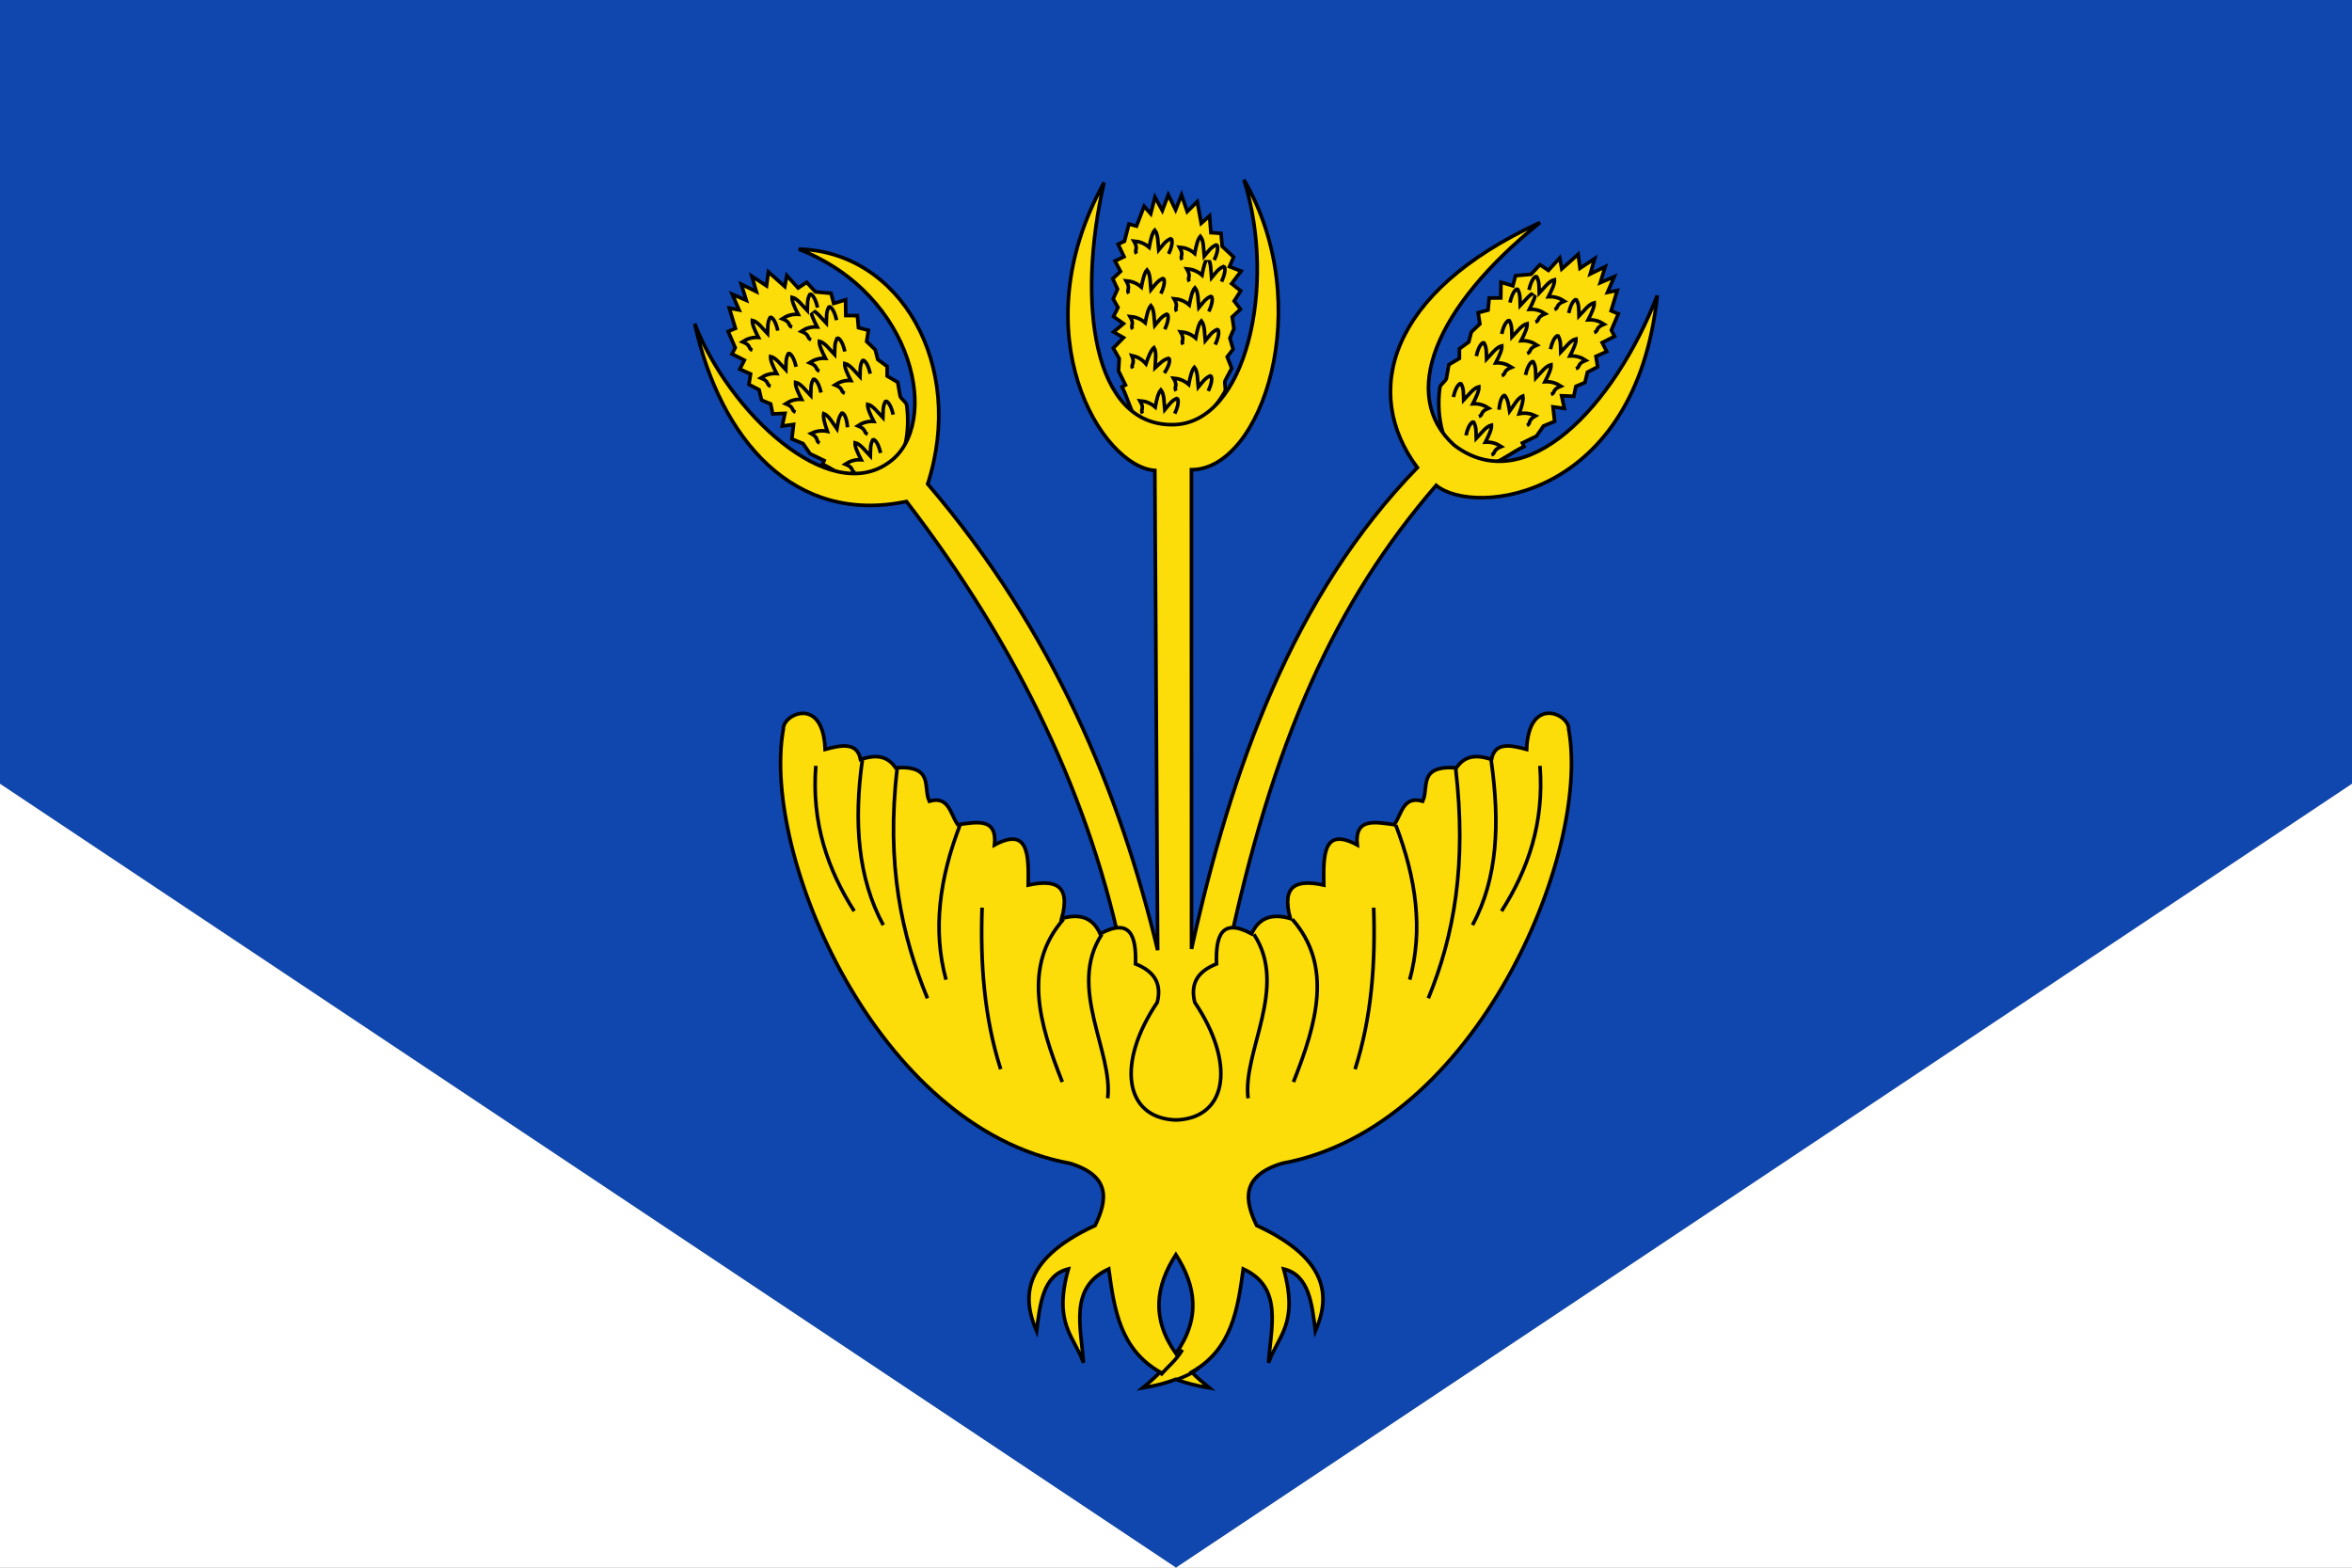 <?xml version="1.0" encoding="UTF-8" standalone="no"?>
<!-- Created with Inkscape (http://www.inkscape.org/) -->
<svg
   xmlns:dc="http://purl.org/dc/elements/1.1/"
   xmlns:cc="http://creativecommons.org/ns#"
   xmlns:rdf="http://www.w3.org/1999/02/22-rdf-syntax-ns#"
   xmlns:svg="http://www.w3.org/2000/svg"
   xmlns="http://www.w3.org/2000/svg"
   xmlns:sodipodi="http://sodipodi.sourceforge.net/DTD/sodipodi-0.dtd"
   xmlns:inkscape="http://www.inkscape.org/namespaces/inkscape"
   width="750"
   height="500"
   id="svg2416"
   sodipodi:version="0.32"
   inkscape:version="0.46"
   version="1.0"
   sodipodi:docname="Bandera de Vall de Cardós.svg"
   inkscape:output_extension="org.inkscape.output.svg.inkscape">
  <rect width="100%" height="100%" fill="#808080" stroke="none"/>
  <defs
     id="defs2418">
    <inkscape:perspective
       sodipodi:type="inkscape:persp3d"
       inkscape:vp_x="0 : 526.18109 : 1"
       inkscape:vp_y="0 : 1000 : 0"
       inkscape:vp_z="744.09448 : 526.18109 : 1"
       inkscape:persp3d-origin="372.04724 : 350.78739 : 1"
       id="perspective2424" />
  </defs>
  <sodipodi:namedview
     id="base"
     pagecolor="#ffffff"
     bordercolor="#666666"
     borderopacity="1.0"
     gridtolerance="10000"
     guidetolerance="10"
     objecttolerance="10"
     inkscape:pageopacity="0.0"
     inkscape:pageshadow="2"
     inkscape:zoom="0.35"
     inkscape:cx="-60.699822"
     inkscape:cy="338.76726"
     inkscape:document-units="px"
     inkscape:current-layer="layer1"
     showgrid="false"
     inkscape:window-width="1016"
     inkscape:window-height="692"
     inkscape:window-x="0"
     inkscape:window-y="0"
     inkscape:showpageshadow="false"
     showborder="false" />
  <g
     inkscape:label="Layer 1"
     inkscape:groupmode="layer"
     id="layer1">
    <path
       style="fill:#0f47af;fill-opacity:1;stroke:none;stroke-width:1;stroke-miterlimit:4;stroke-opacity:1"
       d="M 0 0 L 0 250 L 375 500 L 750 250 L 750 0 L 0 0 z "
       id="rect3708" />
    <path
       style="fill:#ffffff;fill-opacity:1;stroke:none;stroke-width:1;stroke-miterlimit:4;stroke-opacity:1"
       d="M 0,250 L 0,500 L 375,500 L 0,250 z M 375,500 L 750,500 L 750,250 L 375,500 z"
       id="path3711" />
    <g
       transform="matrix(2.438,0,0,2.438,-1232.066,94.258)"
       id="g4706"
       style="fill:#fcdd09">
      <g
         transform="matrix(0.794,-0.607,0.607,0.794,88.546,409.686)"
         id="g4497-0"
         style="fill:#fcdd09;stroke:#000000;stroke-width:0.471;stroke-miterlimit:4;stroke-dasharray:none;stroke-opacity:1">
        <path
           d="M 658.137,16.841 C 653.886,16.789 653.836,13.295 652.388,10.549 L 652.841,10.302 L 651.919,8.472 L 651.998,6.863 L 651.202,5.492 L 652.53,4.116 L 651.226,3.378 L 652.516,2.276 L 651.207,1.358 L 651.781,0.166 L 651.142,-0.955 L 651.705,-2.23 L 651.069,-3.592 L 652.077,-4.552 L 651.342,-5.908 L 652.523,-6.476 L 651.737,-8.109 L 652.564,-8.502 L 653.129,-10.755 L 654.123,-10.496 L 655.1,-13.099 L 655.968,-12.123 L 656.51,-14.293 L 657.486,-12.557 L 658.246,-14.618 L 659.222,-12.665 L 659.981,-14.618 L 660.741,-12.448 L 662.042,-13.75 L 662.585,-10.93 L 663.669,-11.906 L 663.855,-9.713 L 665.188,-9.628 L 665.35,-7.93 L 666.856,-6.545 L 666.326,-5.283 L 667.845,-4.71 L 666.619,-3.06 L 667.818,-2.132 L 666.974,-0.789 L 667.8,0.272 L 666.728,1.296 L 666.966,2.835 L 666.447,4.056 L 666.875,5.515 L 666.111,6.516 L 666.715,8.006 C 666.503,8.404 666.223,8.962 665.881,9.608 C 665.701,9.946 666.043,10.72 665.83,11.096 C 664.246,13.886 661.219,16.993 658.137,16.841 L 658.137,16.841 L 658.137,16.841 z"
           id="path4379-2"
           style="fill:#fcdd09;stroke:#000000;stroke-width:0.471;stroke-linecap:butt;stroke-linejoin:miter;stroke-miterlimit:4;stroke-dasharray:none;stroke-opacity:1" />
        <path
           d="M 659.311,13.997 C 660.056,12.36 659.618,11.991 659.608,11.991 C 658.869,12.287 658.542,12.856 657.999,13.508 C 657.888,12.581 657.948,11.474 657.474,10.9 C 657.137,11.275 656.929,12.157 656.752,13.159 C 656.096,12.6 655.428,12.401 654.752,12.352 C 655.418,13.469 654.752,13.462 655.106,14.01"
           id="path19857-4-1"
           style="fill:#fcdd09;stroke:#000000;stroke-width:0.471;stroke-miterlimit:4;stroke-dasharray:none;stroke-opacity:1" />
        <path
           d="M 663.671,11.006 C 664.416,9.37 663.978,9.001 663.968,9.001 C 663.229,9.296 662.902,9.865 662.359,10.517 C 662.248,9.59 662.308,8.483 661.834,7.909 C 661.497,8.284 661.289,9.167 661.112,10.169 C 660.456,9.61 659.788,9.411 659.112,9.361 C 659.778,10.478 659.112,10.471 659.466,11.019"
           id="path19857-4-0-0"
           style="fill:#fcdd09;stroke:#000000;stroke-width:0.471;stroke-miterlimit:4;stroke-dasharray:none;stroke-opacity:1" />
        <path
           d="M 657.916,8.701 C 658.883,7.185 658.501,6.759 658.491,6.757 C 657.718,6.946 657.314,7.464 656.686,8.033 C 656.706,7.1 656.92,6.012 656.531,5.377 C 656.144,5.702 655.816,6.546 655.5,7.513 C 654.929,6.868 654.295,6.577 653.633,6.434 C 654.135,7.632 653.477,7.532 653.751,8.125"
           id="path19857-4-9-5"
           style="fill:#fcdd09;stroke:#000000;stroke-width:0.471;stroke-miterlimit:4;stroke-dasharray:none;stroke-opacity:1" />
        <path
           d="M 664.539,4.931 C 665.284,3.295 664.845,2.926 664.836,2.926 C 664.096,3.221 663.769,3.791 663.227,4.442 C 663.116,3.516 663.176,2.409 662.701,1.834 C 662.364,2.21 662.157,3.092 661.98,4.094 C 661.324,3.535 660.656,3.336 659.98,3.287 C 660.645,4.403 659.98,4.396 660.334,4.944"
           id="path19857-4-6-1"
           style="fill:#fcdd09;stroke:#000000;stroke-width:0.471;stroke-miterlimit:4;stroke-dasharray:none;stroke-opacity:1" />
        <path
           d="M 657.922,2.979 C 658.667,1.342 658.228,0.974 658.218,0.973 C 657.479,1.269 657.152,1.838 656.61,2.49 C 656.499,1.563 656.558,0.456 656.084,-0.118 C 655.747,0.257 655.54,1.139 655.363,2.141 C 654.707,1.582 654.039,1.383 653.363,1.334 C 654.028,2.451 653.362,2.444 653.717,2.992"
           id="path19857-4-2-1"
           style="fill:#fcdd09;stroke:#000000;stroke-width:0.471;stroke-miterlimit:4;stroke-dasharray:none;stroke-opacity:1" />
        <path
           d="M 663.664,0.607 C 664.41,-1.03 663.971,-1.398 663.961,-1.399 C 663.222,-1.103 662.895,-0.534 662.353,0.118 C 662.241,-0.809 662.301,-1.916 661.827,-2.49 C 661.49,-2.115 661.283,-1.233 661.105,-0.231 C 660.45,-0.79 659.781,-0.989 659.105,-1.038 C 659.771,0.079 659.105,0.072 659.46,0.62"
           id="path19857-4-4-0"
           style="fill:#fcdd09;stroke:#000000;stroke-width:0.471;stroke-miterlimit:4;stroke-dasharray:none;stroke-opacity:1" />
        <path
           d="M 665.298,-3.313 C 666.043,-4.95 665.605,-5.318 665.595,-5.318 C 664.856,-5.023 664.529,-4.454 663.986,-3.802 C 663.875,-4.729 663.935,-5.836 663.461,-6.41 C 663.124,-6.035 662.916,-5.152 662.739,-4.15 C 662.084,-4.709 661.415,-4.909 660.739,-4.958 C 661.405,-3.841 660.739,-3.848 661.093,-3.3"
           id="path19857-4-7-8"
           style="fill:#fcdd09;stroke:#000000;stroke-width:0.471;stroke-miterlimit:4;stroke-dasharray:none;stroke-opacity:1" />
        <path
           d="M 657.379,-1.686 C 658.125,-3.322 657.686,-3.691 657.676,-3.691 C 656.937,-3.396 656.61,-2.827 656.068,-2.175 C 655.956,-3.102 656.016,-4.209 655.542,-4.783 C 655.205,-4.407 654.998,-3.525 654.82,-2.523 C 654.165,-3.082 653.496,-3.281 652.82,-3.331 C 653.486,-2.214 652.82,-2.221 653.175,-1.673"
           id="path19857-4-8-5"
           style="fill:#fcdd09;stroke:#000000;stroke-width:0.471;stroke-miterlimit:4;stroke-dasharray:none;stroke-opacity:1" />
        <path
           d="M 658.355,-6.893 C 659.101,-8.529 658.662,-8.898 658.652,-8.898 C 657.913,-8.603 657.586,-8.034 657.044,-7.382 C 656.933,-8.309 656.992,-9.416 656.518,-9.99 C 656.181,-9.614 655.974,-8.732 655.797,-7.73 C 655.141,-8.289 654.472,-8.488 653.797,-8.538 C 654.462,-7.421 653.796,-7.428 654.151,-6.88"
           id="path19857-4-28-0"
           style="fill:#fcdd09;stroke:#000000;stroke-width:0.471;stroke-miterlimit:4;stroke-dasharray:none;stroke-opacity:1" />
        <path
           d="M 664.322,-6.133 C 665.067,-7.77 664.629,-8.139 664.619,-8.139 C 663.879,-7.844 663.552,-7.274 663.01,-6.622 C 662.899,-7.549 662.959,-8.656 662.484,-9.23 C 662.147,-8.855 661.94,-7.973 661.763,-6.971 C 661.107,-7.53 660.439,-7.729 659.763,-7.778 C 660.429,-6.661 659.763,-6.668 660.117,-6.12"
           id="path19857-4-68-6"
           style="fill:#fcdd09;stroke:#000000;stroke-width:0.471;stroke-miterlimit:4;stroke-dasharray:none;stroke-opacity:1" />
      </g>
      <g
         transform="matrix(1,7.59759e-3,-7.59759e-3,1,-0.194,-3.558)"
         id="g4497-0-1"
         style="fill:#fcdd09;stroke:#000000;stroke-width:0.471;stroke-miterlimit:4;stroke-dasharray:none;stroke-opacity:1">
        <path
           d="M 658.137,16.841 C 653.886,16.789 653.836,13.295 652.388,10.549 L 652.841,10.302 L 651.919,8.472 L 651.998,6.863 L 651.202,5.492 L 652.53,4.116 L 651.226,3.378 L 652.516,2.276 L 651.207,1.358 L 651.781,0.166 L 651.142,-0.955 L 651.705,-2.23 L 651.069,-3.592 L 652.077,-4.552 L 651.342,-5.908 L 652.523,-6.476 L 651.737,-8.109 L 652.564,-8.502 L 653.129,-10.755 L 654.123,-10.496 L 655.1,-13.099 L 655.968,-12.123 L 656.51,-14.293 L 657.486,-12.557 L 658.246,-14.618 L 659.222,-12.665 L 659.981,-14.618 L 660.741,-12.448 L 662.042,-13.75 L 662.585,-10.93 L 663.669,-11.906 L 663.855,-9.713 L 665.188,-9.628 L 665.35,-7.93 L 666.856,-6.545 L 666.326,-5.283 L 667.845,-4.71 L 666.619,-3.06 L 667.818,-2.132 L 666.974,-0.789 L 667.8,0.272 L 666.728,1.296 L 666.966,2.835 L 666.447,4.056 L 666.875,5.515 L 666.111,6.516 L 666.715,8.006 C 666.503,8.404 666.223,8.962 665.881,9.608 C 665.701,9.946 666.043,10.72 665.83,11.096 C 664.246,13.886 661.219,16.993 658.137,16.841 L 658.137,16.841 L 658.137,16.841 z"
           id="path4379-2-3"
           style="fill:#fcdd09;stroke:#000000;stroke-width:0.471;stroke-linecap:butt;stroke-linejoin:miter;stroke-miterlimit:4;stroke-dasharray:none;stroke-opacity:1" />
        <path
           d="M 659.311,13.997 C 660.056,12.36 659.618,11.991 659.608,11.991 C 658.869,12.287 658.542,12.856 657.999,13.508 C 657.888,12.581 657.948,11.474 657.474,10.9 C 657.137,11.275 656.929,12.157 656.752,13.159 C 656.096,12.6 655.428,12.401 654.752,12.352 C 655.418,13.469 654.752,13.462 655.106,14.01"
           id="path19857-4-1-1"
           style="fill:#fcdd09;stroke:#000000;stroke-width:0.471;stroke-miterlimit:4;stroke-dasharray:none;stroke-opacity:1" />
        <path
           d="M 663.671,11.006 C 664.416,9.37 663.978,9.001 663.968,9.001 C 663.229,9.296 662.902,9.865 662.359,10.517 C 662.248,9.59 662.308,8.483 661.834,7.909 C 661.497,8.284 661.289,9.167 661.112,10.169 C 660.456,9.61 659.788,9.411 659.112,9.361 C 659.778,10.478 659.112,10.471 659.466,11.019"
           id="path19857-4-0-0-1"
           style="fill:#fcdd09;stroke:#000000;stroke-width:0.471;stroke-miterlimit:4;stroke-dasharray:none;stroke-opacity:1" />
        <path
           d="M 657.916,8.701 C 658.883,7.185 658.501,6.759 658.491,6.757 C 657.718,6.946 657.314,7.464 656.686,8.033 C 656.706,7.1 656.92,6.012 656.531,5.377 C 656.144,5.702 655.816,6.546 655.5,7.513 C 654.929,6.868 654.295,6.577 653.633,6.434 C 654.135,7.632 653.477,7.532 653.751,8.125"
           id="path19857-4-9-5-0"
           style="fill:#fcdd09;stroke:#000000;stroke-width:0.471;stroke-miterlimit:4;stroke-dasharray:none;stroke-opacity:1" />
        <path
           d="M 664.539,4.931 C 665.284,3.295 664.845,2.926 664.836,2.926 C 664.096,3.221 663.769,3.791 663.227,4.442 C 663.116,3.516 663.176,2.409 662.701,1.834 C 662.364,2.21 662.157,3.092 661.98,4.094 C 661.324,3.535 660.656,3.336 659.98,3.287 C 660.645,4.403 659.98,4.396 660.334,4.944"
           id="path19857-4-6-1-3"
           style="fill:#fcdd09;stroke:#000000;stroke-width:0.471;stroke-miterlimit:4;stroke-dasharray:none;stroke-opacity:1" />
        <path
           d="M 657.922,2.979 C 658.667,1.342 658.228,0.974 658.218,0.973 C 657.479,1.269 657.152,1.838 656.61,2.49 C 656.499,1.563 656.558,0.456 656.084,-0.118 C 655.747,0.257 655.54,1.139 655.363,2.141 C 654.707,1.582 654.039,1.383 653.363,1.334 C 654.028,2.451 653.362,2.444 653.717,2.992"
           id="path19857-4-2-1-4"
           style="fill:#fcdd09;stroke:#000000;stroke-width:0.471;stroke-miterlimit:4;stroke-dasharray:none;stroke-opacity:1" />
        <path
           d="M 663.664,0.607 C 664.41,-1.03 663.971,-1.398 663.961,-1.399 C 663.222,-1.103 662.895,-0.534 662.353,0.118 C 662.241,-0.809 662.301,-1.916 661.827,-2.49 C 661.49,-2.115 661.283,-1.233 661.105,-0.231 C 660.45,-0.79 659.781,-0.989 659.105,-1.038 C 659.771,0.079 659.105,0.072 659.46,0.62"
           id="path19857-4-4-0-0"
           style="fill:#fcdd09;stroke:#000000;stroke-width:0.471;stroke-miterlimit:4;stroke-dasharray:none;stroke-opacity:1" />
        <path
           d="M 665.298,-3.313 C 666.043,-4.95 665.605,-5.318 665.595,-5.318 C 664.856,-5.023 664.529,-4.454 663.986,-3.802 C 663.875,-4.729 663.935,-5.836 663.461,-6.41 C 663.124,-6.035 662.916,-5.152 662.739,-4.15 C 662.084,-4.709 661.415,-4.909 660.739,-4.958 C 661.405,-3.841 660.739,-3.848 661.093,-3.3"
           id="path19857-4-7-8-3"
           style="fill:#fcdd09;stroke:#000000;stroke-width:0.471;stroke-miterlimit:4;stroke-dasharray:none;stroke-opacity:1" />
        <path
           d="M 657.379,-1.686 C 658.125,-3.322 657.686,-3.691 657.676,-3.691 C 656.937,-3.396 656.61,-2.827 656.068,-2.175 C 655.956,-3.102 656.016,-4.209 655.542,-4.783 C 655.205,-4.407 654.998,-3.525 654.82,-2.523 C 654.165,-3.082 653.496,-3.281 652.82,-3.331 C 653.486,-2.214 652.82,-2.221 653.175,-1.673"
           id="path19857-4-8-5-9"
           style="fill:#fcdd09;stroke:#000000;stroke-width:0.471;stroke-miterlimit:4;stroke-dasharray:none;stroke-opacity:1" />
        <path
           d="M 658.355,-6.893 C 659.101,-8.529 658.662,-8.898 658.652,-8.898 C 657.913,-8.603 657.586,-8.034 657.044,-7.382 C 656.933,-8.309 656.992,-9.416 656.518,-9.99 C 656.181,-9.614 655.974,-8.732 655.797,-7.73 C 655.141,-8.289 654.472,-8.488 653.797,-8.538 C 654.462,-7.421 653.796,-7.428 654.151,-6.88"
           id="path19857-4-28-0-1"
           style="fill:#fcdd09;stroke:#000000;stroke-width:0.471;stroke-miterlimit:4;stroke-dasharray:none;stroke-opacity:1" />
        <path
           d="M 664.322,-6.133 C 665.067,-7.77 664.629,-8.139 664.619,-8.139 C 663.879,-7.844 663.552,-7.274 663.01,-6.622 C 662.899,-7.549 662.959,-8.656 662.484,-9.23 C 662.147,-8.855 661.94,-7.973 661.763,-6.971 C 661.107,-7.53 660.439,-7.729 659.763,-7.778 C 660.429,-6.661 659.763,-6.668 660.117,-6.12"
           id="path19857-4-68-6-9"
           style="fill:#fcdd09;stroke:#000000;stroke-width:0.471;stroke-miterlimit:4;stroke-dasharray:none;stroke-opacity:1" />
      </g>
      <g
         transform="matrix(-0.794,-0.607,-0.607,0.794,1229.09,407.383)"
         id="g4497-0-9"
         style="fill:#fcdd09;stroke:#000000;stroke-width:0.471;stroke-miterlimit:4;stroke-dasharray:none;stroke-opacity:1">
        <path
           d="M 658.137,16.841 C 653.886,16.789 653.836,13.295 652.388,10.549 L 652.841,10.302 L 651.919,8.472 L 651.998,6.863 L 651.202,5.492 L 652.53,4.116 L 651.226,3.378 L 652.516,2.276 L 651.207,1.358 L 651.781,0.166 L 651.142,-0.955 L 651.705,-2.23 L 651.069,-3.592 L 652.077,-4.552 L 651.342,-5.908 L 652.523,-6.476 L 651.737,-8.109 L 652.564,-8.502 L 653.129,-10.755 L 654.123,-10.496 L 655.1,-13.099 L 655.968,-12.123 L 656.51,-14.293 L 657.486,-12.557 L 658.246,-14.618 L 659.222,-12.665 L 659.981,-14.618 L 660.741,-12.448 L 662.042,-13.75 L 662.585,-10.93 L 663.669,-11.906 L 663.855,-9.713 L 665.188,-9.628 L 665.35,-7.93 L 666.856,-6.545 L 666.326,-5.283 L 667.845,-4.71 L 666.619,-3.06 L 667.818,-2.132 L 666.974,-0.789 L 667.8,0.272 L 666.728,1.296 L 666.966,2.835 L 666.447,4.056 L 666.875,5.515 L 666.111,6.516 L 666.715,8.006 C 666.503,8.404 666.223,8.962 665.881,9.608 C 665.701,9.946 666.043,10.72 665.83,11.096 C 664.246,13.886 661.219,16.993 658.137,16.841 L 658.137,16.841 L 658.137,16.841 z"
           id="path4379-2-33"
           style="fill:#fcdd09;stroke:#000000;stroke-width:0.471;stroke-linecap:butt;stroke-linejoin:miter;stroke-miterlimit:4;stroke-dasharray:none;stroke-opacity:1" />
        <path
           d="M 659.311,13.997 C 660.056,12.36 659.618,11.991 659.608,11.991 C 658.869,12.287 658.542,12.856 657.999,13.508 C 657.888,12.581 657.948,11.474 657.474,10.9 C 657.137,11.275 656.929,12.157 656.752,13.159 C 656.096,12.6 655.428,12.401 654.752,12.352 C 655.418,13.469 654.752,13.462 655.106,14.01"
           id="path19857-4-1-8"
           style="fill:#fcdd09;stroke:#000000;stroke-width:0.471;stroke-miterlimit:4;stroke-dasharray:none;stroke-opacity:1" />
        <path
           d="M 663.671,11.006 C 664.416,9.37 663.978,9.001 663.968,9.001 C 663.229,9.296 662.902,9.865 662.359,10.517 C 662.248,9.59 662.308,8.483 661.834,7.909 C 661.497,8.284 661.289,9.167 661.112,10.169 C 660.456,9.61 659.788,9.411 659.112,9.361 C 659.778,10.478 659.112,10.471 659.466,11.019"
           id="path19857-4-0-0-0"
           style="fill:#fcdd09;stroke:#000000;stroke-width:0.471;stroke-miterlimit:4;stroke-dasharray:none;stroke-opacity:1" />
        <path
           d="M 657.916,8.701 C 658.883,7.185 658.501,6.759 658.491,6.757 C 657.718,6.946 657.314,7.464 656.686,8.033 C 656.706,7.1 656.92,6.012 656.531,5.377 C 656.144,5.702 655.816,6.546 655.5,7.513 C 654.929,6.868 654.295,6.577 653.633,6.434 C 654.135,7.632 653.477,7.532 653.751,8.125"
           id="path19857-4-9-5-5"
           style="fill:#fcdd09;stroke:#000000;stroke-width:0.471;stroke-miterlimit:4;stroke-dasharray:none;stroke-opacity:1" />
        <path
           d="M 664.539,4.931 C 665.284,3.295 664.845,2.926 664.836,2.926 C 664.096,3.221 663.769,3.791 663.227,4.442 C 663.116,3.516 663.176,2.409 662.701,1.834 C 662.364,2.21 662.157,3.092 661.98,4.094 C 661.324,3.535 660.656,3.336 659.98,3.287 C 660.645,4.403 659.98,4.396 660.334,4.944"
           id="path19857-4-6-1-6"
           style="fill:#fcdd09;stroke:#000000;stroke-width:0.471;stroke-miterlimit:4;stroke-dasharray:none;stroke-opacity:1" />
        <path
           d="M 657.922,2.979 C 658.667,1.342 658.228,0.974 658.218,0.973 C 657.479,1.269 657.152,1.838 656.61,2.49 C 656.499,1.563 656.558,0.456 656.084,-0.118 C 655.747,0.257 655.54,1.139 655.363,2.141 C 654.707,1.582 654.039,1.383 653.363,1.334 C 654.028,2.451 653.362,2.444 653.717,2.992"
           id="path19857-4-2-1-6"
           style="fill:#fcdd09;stroke:#000000;stroke-width:0.471;stroke-miterlimit:4;stroke-dasharray:none;stroke-opacity:1" />
        <path
           d="M 663.664,0.607 C 664.41,-1.03 663.971,-1.398 663.961,-1.399 C 663.222,-1.103 662.895,-0.534 662.353,0.118 C 662.241,-0.809 662.301,-1.916 661.827,-2.49 C 661.49,-2.115 661.283,-1.233 661.105,-0.231 C 660.45,-0.79 659.781,-0.989 659.105,-1.038 C 659.771,0.079 659.105,0.072 659.46,0.62"
           id="path19857-4-4-0-4"
           style="fill:#fcdd09;stroke:#000000;stroke-width:0.471;stroke-miterlimit:4;stroke-dasharray:none;stroke-opacity:1" />
        <path
           d="M 665.298,-3.313 C 666.043,-4.95 665.605,-5.318 665.595,-5.318 C 664.856,-5.023 664.529,-4.454 663.986,-3.802 C 663.875,-4.729 663.935,-5.836 663.461,-6.41 C 663.124,-6.035 662.916,-5.152 662.739,-4.15 C 662.084,-4.709 661.415,-4.909 660.739,-4.958 C 661.405,-3.841 660.739,-3.848 661.093,-3.3"
           id="path19857-4-7-8-0"
           style="fill:#fcdd09;stroke:#000000;stroke-width:0.471;stroke-miterlimit:4;stroke-dasharray:none;stroke-opacity:1" />
        <path
           d="M 657.379,-1.686 C 658.125,-3.322 657.686,-3.691 657.676,-3.691 C 656.937,-3.396 656.61,-2.827 656.068,-2.175 C 655.956,-3.102 656.016,-4.209 655.542,-4.783 C 655.205,-4.407 654.998,-3.525 654.82,-2.523 C 654.165,-3.082 653.496,-3.281 652.82,-3.331 C 653.486,-2.214 652.82,-2.221 653.175,-1.673"
           id="path19857-4-8-5-0"
           style="fill:#fcdd09;stroke:#000000;stroke-width:0.471;stroke-miterlimit:4;stroke-dasharray:none;stroke-opacity:1" />
        <path
           d="M 658.355,-6.893 C 659.101,-8.529 658.662,-8.898 658.652,-8.898 C 657.913,-8.603 657.586,-8.034 657.044,-7.382 C 656.933,-8.309 656.992,-9.416 656.518,-9.99 C 656.181,-9.614 655.974,-8.732 655.797,-7.73 C 655.141,-8.289 654.472,-8.488 653.797,-8.538 C 654.462,-7.421 653.796,-7.428 654.151,-6.88"
           id="path19857-4-28-0-4"
           style="fill:#fcdd09;stroke:#000000;stroke-width:0.471;stroke-miterlimit:4;stroke-dasharray:none;stroke-opacity:1" />
        <path
           d="M 664.322,-6.133 C 665.067,-7.77 664.629,-8.139 664.619,-8.139 C 663.879,-7.844 663.552,-7.274 663.01,-6.622 C 662.899,-7.549 662.959,-8.656 662.484,-9.23 C 662.147,-8.855 661.94,-7.973 661.763,-6.971 C 661.107,-7.53 660.439,-7.729 659.763,-7.778 C 660.429,-6.661 659.763,-6.668 660.117,-6.12"
           id="path19857-4-68-6-6"
           style="fill:#fcdd09;stroke:#000000;stroke-width:0.471;stroke-miterlimit:4;stroke-dasharray:none;stroke-opacity:1" />
      </g>
      <path
         d="M 666.374,112.593 L 649.391,112.593 L 652.303,87.037 C 648.116,66.158 638.619,46.069 623.918,26.942 C 609.246,30.034 599.547,18.865 596.229,3.684 C 600.637,15.141 613.764,27.691 621.703,21.774 C 628.433,16.93 625.147,-0.106 609.831,-6.065 C 623.067,-5.799 631.732,9.074 626.699,24.653 C 643.272,44.039 651.838,65.093 656.775,85.642 L 656.406,22.881 C 649.454,22.402 638.789,5.099 649.761,-14.775 C 646.165,0.904 648.294,17.093 658.827,16.893 C 668.335,16.748 672.425,-1.402 668.059,-15.144 C 677.614,1.266 670.412,22.801 661.191,22.786 L 661.205,85.479 C 666.434,61.766 674.463,39.247 690.74,22.512 C 683.443,12.728 686.916,-0.42 706.792,-9.553 C 692.909,1.624 688.408,13.11 695.539,19.559 C 704.914,26.776 716.525,14.441 722.12,-0.008 C 719.337,26.595 698.234,28.981 693.2,24.837 C 680.137,39.967 671.784,57.923 665.718,87.113 L 666.374,112.593 z"
         id="path4329"
         style="fill:#fcdd09;stroke:#000000;stroke-width:0.471px;stroke-linecap:butt;stroke-linejoin:miter;stroke-opacity:1" />
      <path
         d="M 610.409,54.656 C 609.06,54.643 607.768,55.739 607.815,56.719 C 604.86,73.045 619.969,108.905 645.315,113.531 C 650.632,115.181 650.229,118.269 648.597,121.656 C 638.603,126.262 639.235,131.521 640.94,135.469 C 641.396,131.831 641.792,128.132 645.097,127.344 C 643.078,134.56 645.879,136.148 647.065,139.625 C 646.786,134.981 645.119,129.773 650.378,127.344 C 651.096,132.599 651.846,137.855 657.097,140.844 C 656.42,141.531 655.676,142.201 654.815,142.906 C 656.487,142.642 657.908,142.255 659.159,141.781 C 660.417,142.26 661.851,142.64 663.534,142.906 C 662.674,142.201 661.898,141.531 661.222,140.844 C 666.494,137.857 667.253,132.607 667.972,127.344 C 673.231,129.773 671.563,134.981 671.284,139.625 C 672.471,136.148 675.272,134.56 673.253,127.344 C 676.558,128.132 676.953,131.831 677.409,135.469 C 679.115,131.521 679.715,126.262 669.722,121.656 C 668.09,118.269 667.718,115.181 673.034,113.531 C 698.381,108.905 713.49,73.045 710.534,56.719 C 710.629,54.758 705.302,52.26 705.034,59.375 C 702.881,58.783 700.87,58.406 700.44,60.688 C 698.67,60.112 697.037,60.035 695.847,61.781 C 690.759,61.43 692.292,64.389 691.44,66.156 C 688.857,65.392 688.704,67.848 687.722,69.219 C 685.259,68.9 682.515,68.237 682.878,71.875 C 678.369,69.441 678.446,73.281 678.503,77.125 C 675.087,76.389 672.891,77.001 674.128,81.5 C 671.932,80.873 670.095,81.212 669.065,83.5 C 665.121,81.374 664.353,83.758 664.472,87.438 C 662.215,88.335 660.968,89.821 661.628,92.469 C 666.909,100.309 665.977,107.436 659.44,107.844 L 658.909,107.844 C 652.372,107.436 651.441,100.309 656.722,92.469 C 657.382,89.821 656.135,88.335 653.878,87.438 C 653.997,83.758 653.198,81.374 649.253,83.5 C 648.224,81.212 646.417,80.873 644.222,81.5 C 645.459,77.001 643.263,76.389 639.847,77.125 C 639.904,73.281 639.949,69.441 635.44,71.875 C 635.804,68.237 633.091,68.9 630.628,69.219 C 629.646,67.848 629.493,65.392 626.909,66.156 C 626.058,64.389 627.591,61.43 622.503,61.781 C 621.313,60.035 619.68,60.112 617.909,60.688 C 617.48,58.406 615.438,58.783 613.284,59.375 C 613.15,55.818 611.758,54.67 610.409,54.656 z M 659.159,125.469 C 661.764,129.525 662.453,133.76 659.159,138.406 C 655.878,133.768 656.559,129.519 659.159,125.469 z"
         id="path4331"
         style="fill:#fcdd09;stroke:#000000;stroke-width:0.471px;stroke-linecap:butt;stroke-linejoin:miter;stroke-opacity:1" />
      <path
         d="M 657.143,141.245 C 658.339,139.862 659.048,139.473 660.012,137.91"
         id="path4336"
         style="fill:#fcdd09;stroke:#000000;stroke-width:0.471px;stroke-linecap:butt;stroke-linejoin:miter;stroke-opacity:1" />
      <path
         d="M 659.159,141.865 C 660.227,141.467 661.315,141.033 662.183,140.237"
         id="path4338"
         style="fill:#fcdd09;stroke:#000000;stroke-width:0.471px;stroke-linecap:butt;stroke-linejoin:miter;stroke-opacity:1" />
      <g
         id="g4354"
         style="fill:#fcdd09;stroke:#000000;stroke-width:0.471;stroke-opacity:1">
        <path
           d="M 612.066,61.523 C 611.487,68.985 613.619,75.091 617.084,80.531"
           id="path4340"
           style="fill:#fcdd09;stroke:#000000;stroke-width:0.471px;stroke-linecap:butt;stroke-linejoin:miter;stroke-opacity:1" />
        <path
           d="M 618.149,60.763 C 617.003,68.896 617.577,76.248 620.886,82.356"
           id="path4342"
           style="fill:#fcdd09;stroke:#000000;stroke-width:0.471px;stroke-linecap:butt;stroke-linejoin:miter;stroke-opacity:1" />
        <path
           d="M 622.711,61.827 C 621.223,74.435 623.312,83.765 626.664,91.936"
           id="path4344"
           style="fill:#fcdd09;stroke:#000000;stroke-width:0.471px;stroke-linecap:butt;stroke-linejoin:miter;stroke-opacity:1" />
        <path
           d="M 630.922,69.278 C 628.254,76.207 627.311,82.979 629.097,89.503"
           id="path4346"
           style="fill:#fcdd09;stroke:#000000;stroke-width:0.471px;stroke-linecap:butt;stroke-linejoin:miter;stroke-opacity:1" />
        <path
           d="M 633.811,80.075 C 633.564,87.297 634.068,94.394 636.245,101.212"
           id="path4348"
           style="fill:#fcdd09;stroke:#000000;stroke-width:0.471px;stroke-linecap:butt;stroke-linejoin:miter;stroke-opacity:1" />
        <path
           d="M 644.456,81.596 C 639.117,87.685 641.252,95.197 644.304,102.885"
           id="path4350"
           style="fill:#fcdd09;stroke:#000000;stroke-width:0.471px;stroke-linecap:butt;stroke-linejoin:miter;stroke-opacity:1" />
        <path
           d="M 650.235,105.014 C 650.997,98.951 644.913,90.517 649.474,83.573"
           id="path4352"
           style="fill:#fcdd09;stroke:#000000;stroke-width:0.471px;stroke-linecap:butt;stroke-linejoin:miter;stroke-opacity:1" />
      </g>
      <g
         transform="matrix(-1,0,0,1,1318.84,0)"
         id="g4363"
         style="fill:#fcdd09;stroke:#000000;stroke-width:0.471;stroke-opacity:1">
        <path
           d="M 612.066,61.523 C 611.487,68.985 613.619,75.091 617.084,80.531"
           id="path4365"
           style="fill:#fcdd09;stroke:#000000;stroke-width:0.471px;stroke-linecap:butt;stroke-linejoin:miter;stroke-opacity:1" />
        <path
           d="M 618.436,60.858 C 617.29,68.992 617.577,76.248 620.886,82.356"
           id="path4367"
           style="fill:#fcdd09;stroke:#000000;stroke-width:0.471px;stroke-linecap:butt;stroke-linejoin:miter;stroke-opacity:1" />
        <path
           d="M 623.094,61.827 C 621.607,74.435 623.312,83.765 626.664,91.936"
           id="path4369"
           style="fill:#fcdd09;stroke:#000000;stroke-width:0.471px;stroke-linecap:butt;stroke-linejoin:miter;stroke-opacity:1" />
        <path
           d="M 630.922,69.278 C 628.254,76.207 627.311,82.979 629.097,89.503"
           id="path4371"
           style="fill:#fcdd09;stroke:#000000;stroke-width:0.471px;stroke-linecap:butt;stroke-linejoin:miter;stroke-opacity:1" />
        <path
           d="M 633.811,80.075 C 633.564,87.297 634.068,94.394 636.245,101.212"
           id="path4373"
           style="fill:#fcdd09;stroke:#000000;stroke-width:0.471px;stroke-linecap:butt;stroke-linejoin:miter;stroke-opacity:1" />
        <path
           d="M 644.456,81.596 C 639.117,87.685 641.252,95.197 644.304,102.885"
           id="path4375"
           style="fill:#fcdd09;stroke:#000000;stroke-width:0.471px;stroke-linecap:butt;stroke-linejoin:miter;stroke-opacity:1" />
        <path
           d="M 650.235,105.014 C 650.997,98.951 644.913,90.517 649.474,83.573"
           id="path4377"
           style="fill:#fcdd09;stroke:#000000;stroke-width:0.471px;stroke-linecap:butt;stroke-linejoin:miter;stroke-opacity:1" />
      </g>
    </g>
  </g>
</svg>
